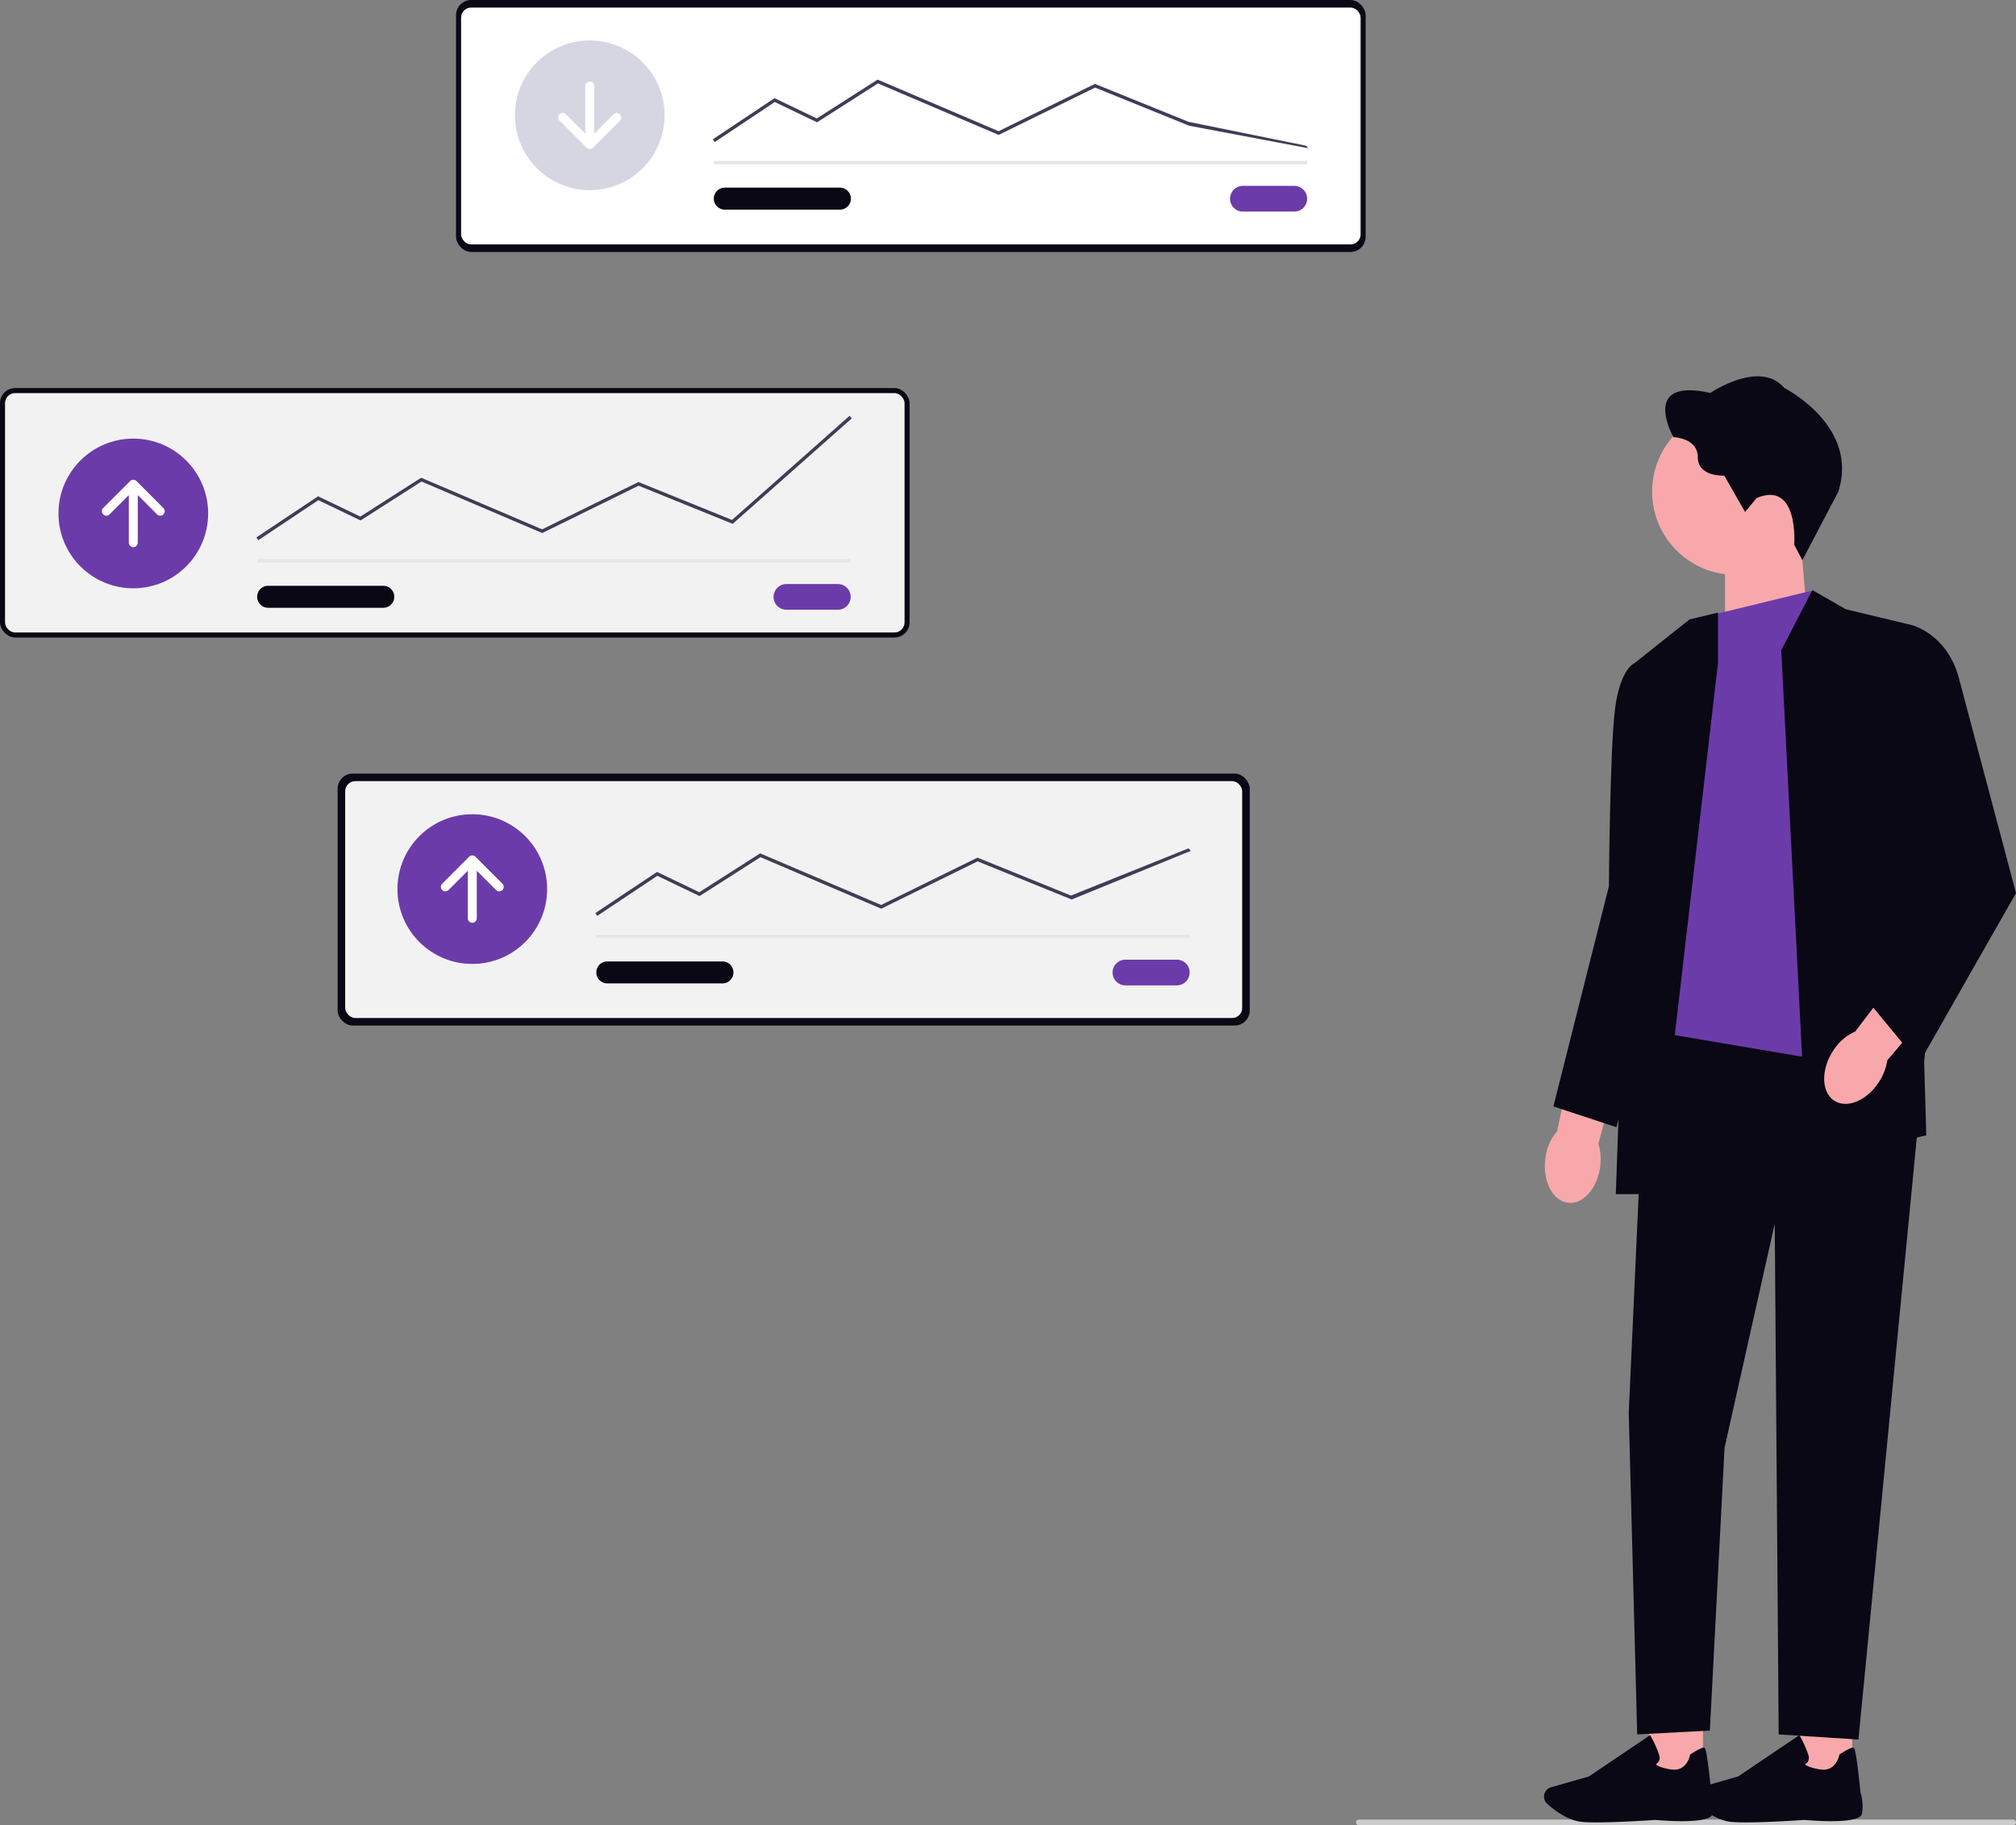 <svg xmlns="http://www.w3.org/2000/svg" width="800.115" height="724.36" viewBox="0 0 800.115 724.36" xmlns:xlink="http://www.w3.org/1999/xlink" role="img"><rect x="0" y="0" width="800.115" height="724.36" fill="#808080" stroke="none"/><g transform="translate(-616 -175.714)"><g transform="translate(616 176)"><g transform="translate(180.635)"><rect width="361" height="100" rx="6" transform="translate(0.365 -0.286)" fill="#090814"></rect><rect width="357" height="94" rx="4" transform="translate(2.365 2.714)" fill="#fff"></rect><g transform="translate(23.732 15.772)"><path d="M554.714,205.36a5.1,5.1,0,1,0,0,10.2h20.4a5.1,5.1,0,1,0,0-10.2Z" transform="translate(-265.797 -147.65)" fill="#6c3baa"></path><rect width="235.489" height="1.342" transform="translate(78.928 47.818)" fill="#e6e6e6"></rect><circle cx="29.704" cy="29.704" r="29.704" fill="#d6d6e3"></circle><path d="M368.547,192.794l-.744-1.117,24.47-16.314,16.78,8.055L433.19,168l.326.139L481.2,188.48,519.438,169.7l37.128,15.052,46.652,9.483.89,1-47.276-8.931L519.49,171.166l-38.249,18.788L433.314,169.51l-24.169,15.441L392.38,176.9Z" transform="translate(-289.244 -152.468)" fill="#3f3d56"></path><path d="M372.492,205.983a4.361,4.361,0,1,0,0,8.722h45.622a4.361,4.361,0,0,0,.14-8.721H372.492Z" transform="translate(-289.202 -147.569)" fill="#090814"></path><path d="M337.9,181.71a1.781,1.781,0,0,0-2.519,0h0l-7.647,7.647V170.5a1.781,1.781,0,1,0-3.563,0v18.858l-7.647-7.647A1.781,1.781,0,1,0,314,184.223l.006.006,10.689,10.689a1.781,1.781,0,0,0,2.519,0L337.9,184.23A1.781,1.781,0,0,0,337.9,181.71Z" transform="translate(-296.25 -152.375)" fill="#fff"></path></g></g><g transform="translate(0 153.54)"><rect width="361" height="99" rx="6" transform="translate(0 0.175)" fill="#090814"></rect><rect width="357" height="95" rx="4" transform="translate(2 2.175)" fill="#f2f2f2"></rect><path d="M679.49,354.325a5.1,5.1,0,0,0,0,10.2h20.4a5.1,5.1,0,0,0,0-10.2Z" transform="translate(-367.368 -276.375)" fill="#6c3baa"></path><rect width="235.489" height="1.342" transform="translate(102.132 68.057)" fill="#e6e6e6"></rect><circle cx="29.704" cy="29.704" r="29.704" transform="translate(23.203 20.238)" fill="#6c3baa"></circle><path d="M493.322,344.564l-.745-1.117,24.47-16.314,16.781,8.055,24.136-15.421.326.139,47.686,20.343,38.236-18.783,37.128,15.051,46.652-41.32.89,1-47.276,41.869-37.343-15.139-38.248,18.788-47.927-20.445L533.92,336.718l-16.761-8.044Z" transform="translate(-390.816 -284)" fill="#3f3d56"></path><path d="M497.276,354.946a4.361,4.361,0,0,0-.142,8.721H542.9a4.361,4.361,0,1,0,0-8.722Z" transform="translate(-390.782 -276.295)" fill="#090814"></path><path d="M438.781,331.412a1.781,1.781,0,0,0,2.519,0h0l7.647-7.647v18.858a1.781,1.781,0,0,0,3.563,0V323.765l7.647,7.647a1.781,1.781,0,1,0,2.519-2.519L451.989,318.2a1.782,1.782,0,0,0-2.519,0l-10.689,10.689a1.781,1.781,0,0,0,0,2.519Z" transform="translate(-397.822 -281.101)" fill="#fff"></path></g><g transform="translate(134.347 307.079)"><rect width="362" height="100" rx="6" transform="translate(-0.347 -0.365)" fill="#090814"></rect><rect width="356" height="94" rx="4" transform="translate(2.653 2.635)" fill="#f2f2f2"></rect><path d="M513.415,503.288a5.1,5.1,0,1,0,0,10.2h20.4a5.1,5.1,0,1,0,0-10.2Z" transform="translate(-201.103 -429.805)" fill="#6c3baa"></path><rect width="235.489" height="1.342" transform="translate(102.323 63.59)" fill="#e6e6e6"></rect><circle cx="29.704" cy="29.704" r="29.704" transform="translate(23.395 15.771)" fill="#6c3baa"></circle><path d="M327.246,490.949l-.744-1.117,24.47-16.315,16.78,8.055,24.137-15.425L439.9,486.628l38.235-18.783L515.261,482.9l46.652-18.741.89,1-47.27,19.293L478.19,469.32l-38.248,18.788-47.927-20.445-24.168,15.442-16.765-8.047Z" transform="translate(-224.551 -434.851)" fill="#3f3d56"></path><path d="M331.193,503.909a4.361,4.361,0,1,0,0,8.722h45.622a4.361,4.361,0,0,0,.142-8.721H331.193Z" transform="translate(-224.508 -429.725)" fill="#090814"></path><path d="M272.707,480.375a1.781,1.781,0,0,0,2.519,0h0l7.647-7.647v18.858a1.781,1.781,0,1,0,3.563.011V472.728l7.647,7.647a1.781,1.781,0,0,0,2.526-2.513l-.006-.006-10.689-10.689a1.782,1.782,0,0,0-2.519,0l-10.689,10.689a1.781,1.781,0,0,0,0,2.519Z" transform="translate(-231.556 -434.531)" fill="#fff"></path></g></g><path d="M970.659,768.938H711a1.129,1.129,0,0,1,0-2.258H970.659a1.129,1.129,0,0,1,0,2.258Z" transform="translate(444.328 131.136)" fill="#cbcbcb"></path><g transform="translate(1228.808 325.051)"><path d="M307.1,309.772c-1.725,8.658-7.882,14.274-13.753,12.538s-9.23-10.169-7.5-18.827a19.511,19.511,0,0,1,4.411-9.26l7.79-36.552,18.215,6-9.618,35.4a21.935,21.935,0,0,1,.439,10.7h0Z" transform="translate(-285.083 5.421)" fill="#f8a8ab"></path><rect width="21.38" height="30.334" transform="translate(41.692 525.193)" fill="#f8a8ab"></rect><path d="M294.148,561.8c3.655.327,21.952,1.777,22.87-2.42a17.979,17.979,0,0,0-.572-8.423c-1.756-17.5-2.41-17.694-2.808-17.806-.623-.184-2.44.684-5.391,2.583l-.184.122-.041.214c-.051.276-1.358,6.7-7.555,5.707-4.247-.674-5.626-1.613-6.065-2.073a2.612,2.612,0,0,0,1.123-.939,3.285,3.285,0,0,0,.235-2.736,42.517,42.517,0,0,0-3.288-7.382l-.276-.49-24.3,16.4-15.009,4.288a3.866,3.866,0,0,0-2.5,2.216h0a3.871,3.871,0,0,0,.98,4.37c2.726,2.451,8.137,6.647,13.824,7.167,1.511.143,3.512.194,5.758.194,9.383,0,23.085-.97,23.187-.99Z" transform="translate(-250.088 11.102)" fill="#090814"></path><rect width="21.38" height="30.334" transform="translate(100.92 525.193)" fill="#f8a8ab"></rect><path d="M236.138,561.8c3.655.327,21.952,1.777,22.87-2.42a17.98,17.98,0,0,0-.572-8.423c-1.756-17.5-2.41-17.694-2.808-17.806-.623-.184-2.44.684-5.391,2.583l-.184.122-.041.214c-.051.276-1.358,6.7-7.555,5.707-4.247-.674-5.626-1.613-6.065-2.073a2.613,2.613,0,0,0,1.123-.939,3.285,3.285,0,0,0,.235-2.736,42.513,42.513,0,0,0-3.288-7.382l-.276-.49-24.3,16.4-15.009,4.288a3.866,3.866,0,0,0-2.5,2.216h0a3.871,3.871,0,0,0,.98,4.37c2.726,2.451,8.137,6.647,13.824,7.167,1.511.143,3.512.194,5.758.194,9.383,0,23.085-.97,23.187-.99Z" transform="translate(-132.849 11.102)" fill="#090814"></path><path d="M246.262,101.038,213.11,111.932V64.21h30.079Z" transform="translate(-141.289 1.358)" fill="#f8a8ab"></path><circle cx="33.029" cy="33.029" r="33.029" transform="translate(42.896 12.721)" fill="#f8a8ab"></circle><path d="M236.331,48.324l-4.554,5.524-8.24-14.417s-10.516.541-10.516-7.259-9.649-8.025-9.649-8.025S189.722.306,218,6.586c0,0,19.613-13.436,29.374-1.95,0,0,29.915,15.06,21.349,41.289L254.5,72.961l-3.226-6.116s1.95-25.688-14.958-18.531Z" transform="translate(-151.992 0.009)" fill="#090814"></path><path d="M173.872,254.19H285.437l-27.3,281.48-31.651-2.042-1.562-202.71L205,419.878,199.172,532.1l-28.843,1.531L166.98,405.972Z" transform="translate(-133.365 5.348)" fill="#090814"></path><path d="M237.051,83.19l-37.777,9.189L166.98,231.94l3.8,25.842,94.6,16.009,16.969-16.009Z" transform="translate(-130.271 1.756)" fill="#6c3baa"></path><path d="M179.715,82.446l13.252,7.606,26.2,6.289L224.9,298.835l-47.135,10.692-10.41-203.234Z" transform="translate(-73.209 2.399)" fill="#090814"></path><path d="M288.864,91.035v20.054L264.411,321.825H248.32l7.423-210.735,21.849-17.357Z" transform="translate(-219.84 2.741)" fill="#090814"></path><path d="M313.209,108.87l-12.957,2.665s-5.677,2.083-7.739,18.215-2.42,70.306-2.42,70.306l-22.033,87.4,25.025,8.25,11.782-47.027,8.352-139.816Z" transform="translate(-264.35 2.295)" fill="#090814"></path><path d="M180.043,276.559c-5.258,7.1-13.222,9.536-17.786,5.462s-4-13.13,1.256-20.236a19.377,19.377,0,0,1,7.954-6.483l22.666-29.721,13.906,13.212-23.82,27.894a21.978,21.978,0,0,1-4.176,9.863h0Z" transform="translate(-47.992 4.747)" fill="#f8a8ab"></path><path d="M139.78,99.957,150.133,96.7s14.029,3.482,18.674,21l22.676,85.356-38.461,67.509L132.47,245.613l19.358-61.975L139.77,99.957Z" transform="translate(-4.177 2.04)" fill="#090814"></path></g></g></svg>
